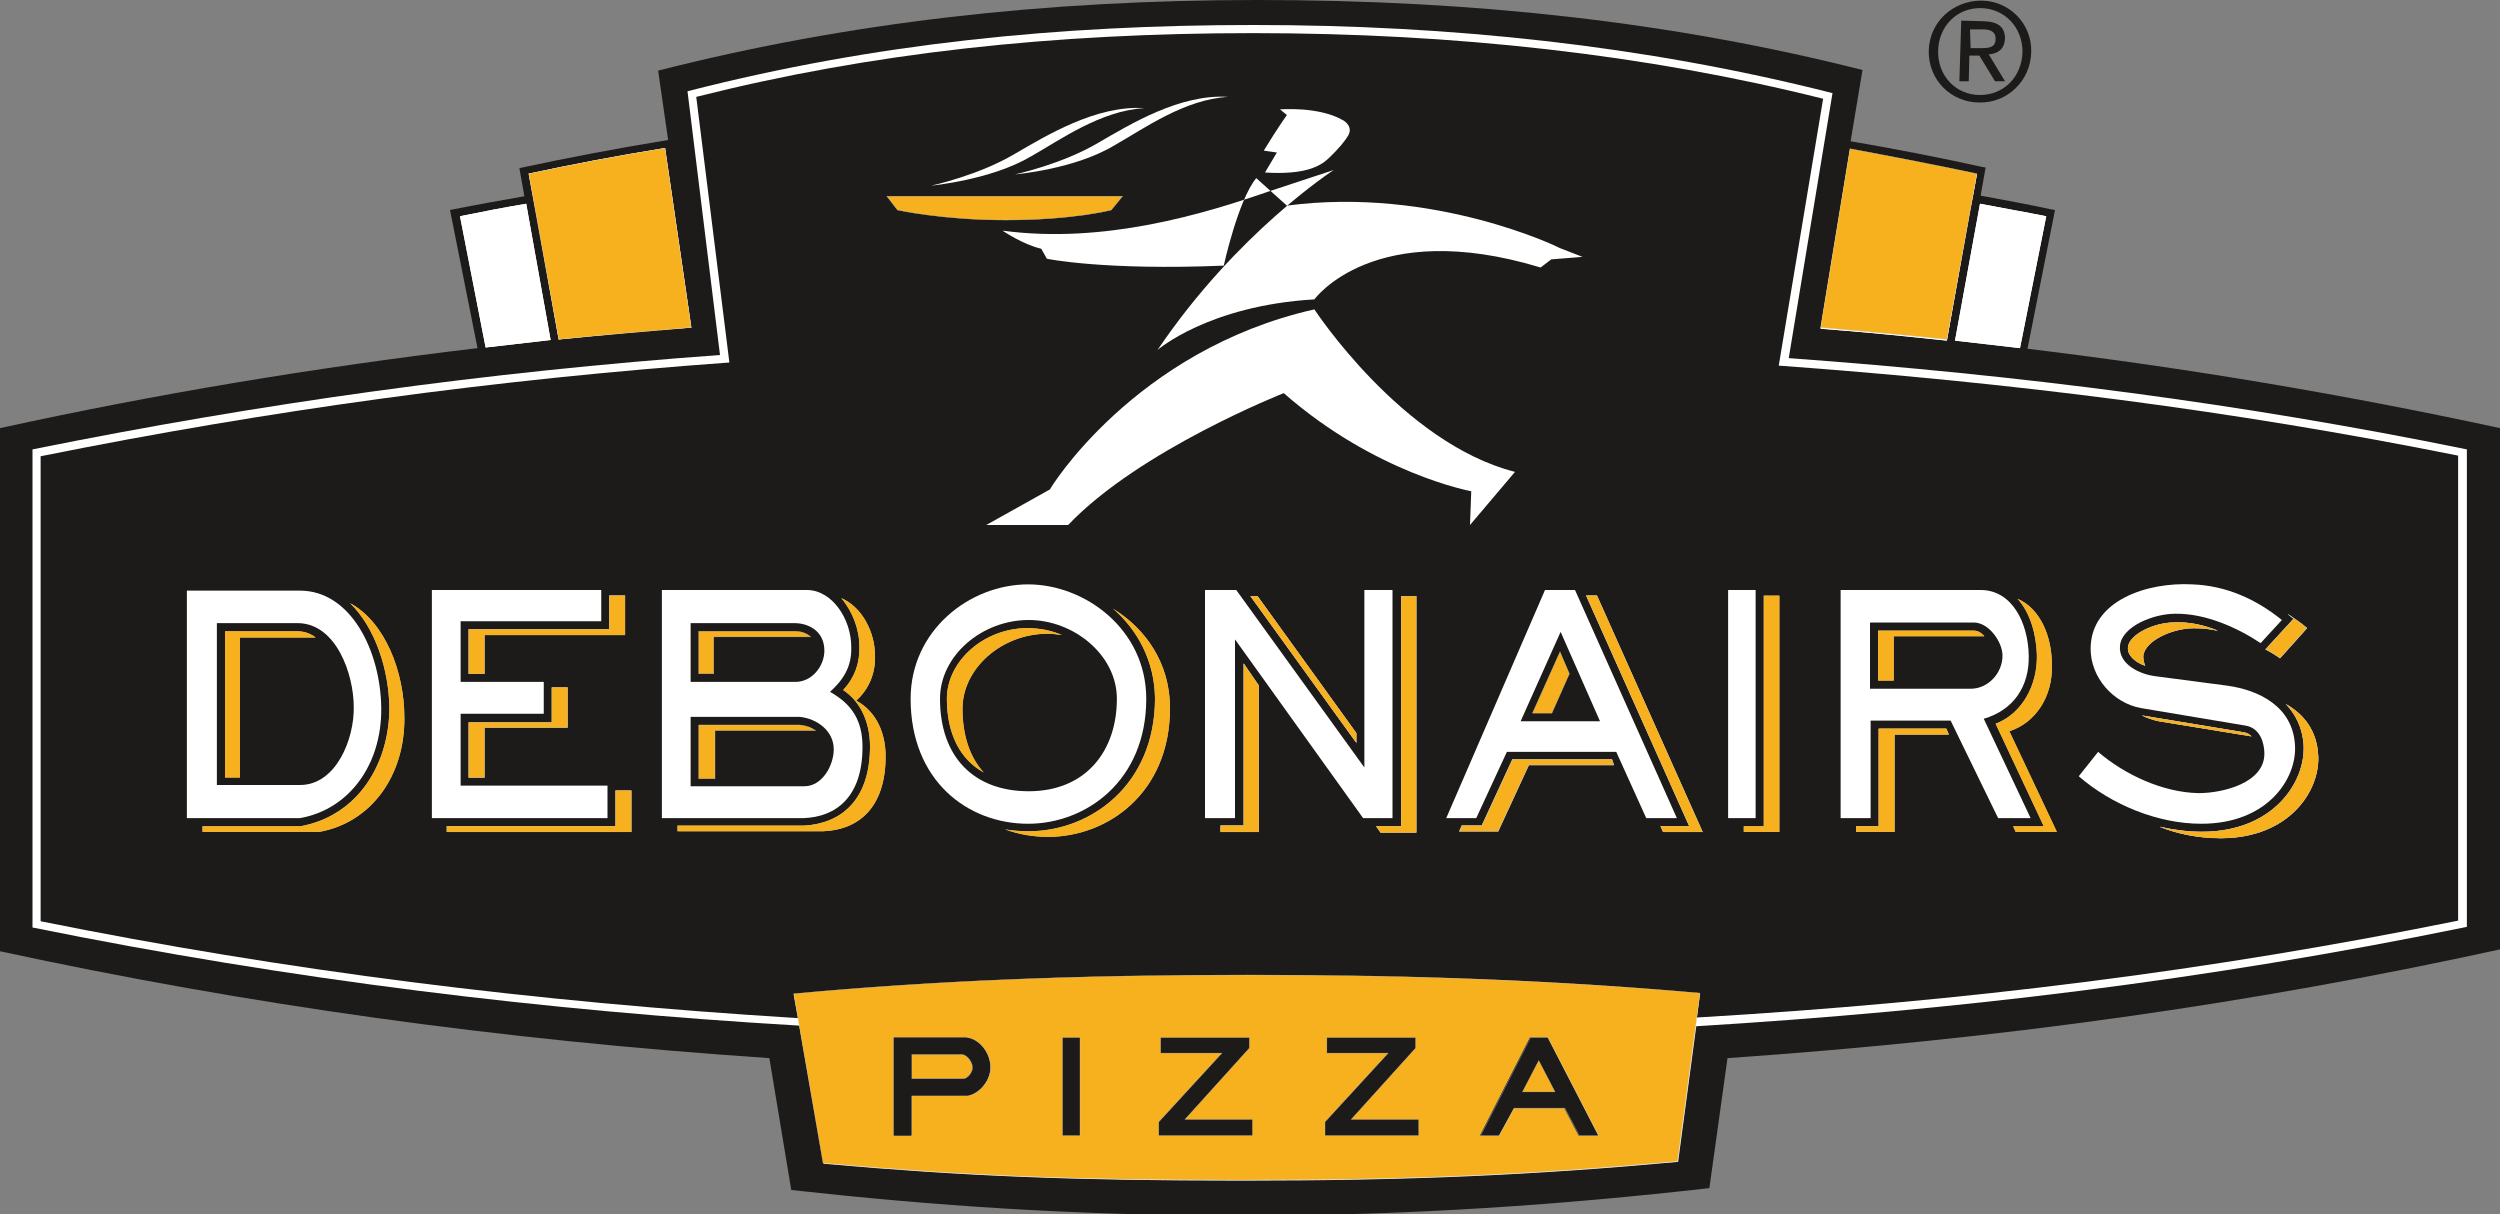 <?xml version="1.0" encoding="utf-8"?>
<!-- Generator: Adobe Illustrator 24.1.2, SVG Export Plug-In . SVG Version: 6.00 Build 0)  -->
<!DOCTYPE svg PUBLIC "-//W3C//DTD SVG 1.1//EN" "http://www.w3.org/Graphics/SVG/1.1/DTD/svg11.dtd">
<svg version="1.1" id="Layer_1" xmlns:x="http://ns.adobe.com/Extensibility/1.0/" xmlns:i="http://ns.adobe.com/AdobeIllustrator/10.0/" xmlns:graph="http://ns.adobe.com/Graphs/1.0/"
	 xmlns="http://www.w3.org/2000/svg" xmlns:xlink="http://www.w3.org/1999/xlink" x="0px" y="0px" viewBox="0 0 400 194.3"
	 style="enable-background:new 0 0 400 194.3;" xml:space="preserve">
<rect x="0" y="0" width="400" height="194.3" fill="#808080" stroke="none"/>
<style type="text/css">
	.st0{fill:#FFFFFF;}
	.st1{fill:#C6C6C5;}
	.st2{fill:none;stroke:#C6C5C2;stroke-width:5.500000e-02;stroke-miterlimit:10;}
	.st3{clip-path:url(#SVGID_2_);}
	.st4{fill:#1D1B19;}
	.st5{fill:#F8B11E;}
	.st6{fill-rule:evenodd;clip-rule:evenodd;fill:#1D1B19;}
	.st7{fill:none;stroke:#C6C5C2;stroke-width:5.300000e-02;stroke-miterlimit:10;}
	.st8{fill-rule:evenodd;clip-rule:evenodd;fill:#1D1B19;stroke:#C6C5C2;stroke-width:5.300000e-02;stroke-miterlimit:10;}
	.st9{fill:none;stroke:#08161F;stroke-width:0.321;stroke-miterlimit:10;}
	.st10{fill-rule:evenodd;clip-rule:evenodd;fill:#FFFFFF;}
	.st11{fill:none;stroke:#C6C5C2;stroke-width:6.000000e-02;stroke-miterlimit:10;}
	.st12{fill-rule:evenodd;clip-rule:evenodd;fill:#C6C6C5;}
	.st13{fill:#08161F;}
	.st14{fill:#14181C;}
</style>
<g>
	<path class="st0" d="M249.7,101.1l6.3,14.3h-12.7L249.7,101.1"/>
	<path class="st0" d="M247.2,94.4l-15.8,36.5h4.8l4.9-10.6h17.5l4.8,10.6h4.9L252,94.4H247.2"/>
	<path class="st0" d="M299.2,110.2V99.6h16.6c2.4,0,4.6,3.1,4.6,5.3c0,2.8-2.3,5.3-5.1,5.3H299.2"/>
	<path class="st0" d="M150.4,111.8c0-6.9,6.7-12.6,14.2-12.6c7.2,0,14.1,5.6,14.1,12.6c0,8.4-5,14.8-14.1,14.8
		C155.8,126.6,150.4,121.1,150.4,111.8"/>
	<path class="st0" d="M145.7,111.8c0,13.1,9.1,20,18.8,20c9.2,0,18.9-6.8,18.9-20c0-11.1-9.8-18.3-18.9-18.3
		C155.1,93.5,145.7,100.9,145.7,111.8"/>
	<path class="st1" d="M321.5,117l7.6,16.1h-6.6l-0.4-0.9h4.9l-7.7-16.4c4.2-1.6,6.7-6.1,6.6-11c-0.1-3.2-1-6.7-3.1-9
		c3.7,1.6,5.5,6.1,5.5,10.5C328.5,111.3,325.8,115.6,321.5,117"/>
	<path class="st2" d="M321.5,117l7.6,16.1h-6.6l-0.4-0.9h4.9l-7.7-16.4c4.2-1.6,6.7-6.1,6.6-11c-0.1-3.2-1-6.7-3.1-9
		c3.7,1.6,5.5,6.1,5.5,10.5C328.5,111.3,325.8,115.6,321.5,117z"/>
	<path class="st0" d="M324.6,104.9c-0.1-5.3-2.7-10.5-7.7-10.5h-22.4v36.5h4.8v-15.6h12.8l7.6,15.6h5.2l-7.5-15.9
		C322.2,113.6,324.7,109.8,324.6,104.9"/>
	<g>
		<defs>
			<rect id="SVGID_1_" width="400" height="194.7"/>
		</defs>
		<clipPath id="SVGID_2_">
			<use xlink:href="#SVGID_1_"  style="overflow:visible;"/>
		</clipPath>
		<g class="st3">
			<path class="st4" d="M328.2,33.5l0.6,0.1l-4.4,22.2c25.7,3.1,50.6,7.3,75.6,12.7l0,83.4c-40.2,8.8-80.3,14.4-123.6,17.4
				l-2.9,20.8c-23,2.6-47.3,4.4-74.7,4.4c-26.9,0-49.6-1.6-72.2-4.1l-3.5-21.1C80,166.4,39.8,160.8,0,152.2l0-83.7
				c25.1-5.5,50.4-9.7,76.4-12.8L72,33.6c4-0.8,7.9-1.5,11.9-2.2l-0.8-4.5c7.9-1.7,15.8-3.2,23.8-4.5l-1.6-11.1
				C135.5,3.6,167,0,201.2,0c34.7,0,66.4,3.5,96.8,11.2l-1.9,11.4c7,1.2,14.2,2.6,21,4.1l0.6,0.1l-0.8,4.5
				C320.7,32,324.5,32.7,328.2,33.5"/>
		</g>
	</g>
	<path class="st0" d="M271.4,164.2l-2.9,21.7c-22.9,2.1-42.5,3-69.8,3c-26.8,0-44.4-0.7-66.9-2.7l-3.9-22.1
		c-40.9-2.4-81.2-7.3-122.7-15.7l0-76.5c36.7-7.4,72.7-12.4,110-15.1L110,14.6C140,6.9,169.6,4,200.6,4c31.2,0,62.3,3.2,92.6,10.9
		l-7,42.4c37,2.7,72.2,7.2,108.5,14.6l0,76.4C352.8,156.9,312.5,161.7,271.4,164.2"/>
	<path class="st4" d="M111.4,15.5c28.1-7.1,57.3-10.2,89.1-10.2c32.2,0,62.9,3.4,91.2,10.5l-7.1,42.7c37.1,2.7,72.3,7.1,108.7,14.4
		l0,74.4c-39.5,8-79,13-121.8,15.5l0.5-3.8c-22.8-2.1-45.2-2.9-72.4-2.9c-27,0-50,0.9-72.6,3l0.7,3.8c-42.5-2.6-82-7.6-121.2-15.5
		l0-74.4C43.3,65.6,79.2,60.7,116.7,58L111.4,15.5"/>
	<path class="st0" d="M315.2,33.7l0.5-2.5l0.6-3.3c-5.6-1.2-13.7-2.8-20.3-3.9l-4.7,28.6c6.8,0.5,13.6,1.2,20.2,1.9L315.2,33.7z
		 M89.4,54.3c7-0.7,14-1.4,21.2-1.9l-4.2-28.7c-7.5,1.2-14.8,2.6-21.8,4.1l1.5,8L89.4,54.3z M77.7,55.6c3.5-0.4,6.9-0.8,10.4-1.2
		l-3.3-18.4l-0.6-3.4c-3.6,0.6-7.2,1.3-10.6,2L77.7,55.6z M327.4,34.6c-3.5-0.7-7-1.3-10.6-2l-4,21.9c3.5,0.4,7,0.8,10.4,1.2
		L327.4,34.6"/>
	<path class="st0" d="M315.2,33.7l0.5-2.5l0.6-3.3c-5.6-1.2-13.7-2.8-20.3-3.9l-4.7,28.6c6.8,0.5,13.6,1.2,20.2,1.9L315.2,33.7"/>
	<path class="st0" d="M89.4,54.3c7-0.7,14-1.4,21.2-1.9l-4.2-28.7c-7.5,1.2-14.8,2.6-21.8,4.1l1.5,8L89.4,54.3"/>
	<path class="st0" d="M77.7,55.6c3.5-0.4,6.9-0.8,10.4-1.2l-3.3-18.4l-0.6-3.4c-3.6,0.6-7.2,1.3-10.6,2L77.7,55.6"/>
	<path class="st0" d="M327.4,34.6c-3.5-0.7-7-1.3-10.6-2l-4,21.9c3.5,0.4,7,0.8,10.4,1.2L327.4,34.6"/>
	<path class="st5" d="M127,159c22.7-2.1,45.7-3,72.6-3c27.2,0,49.6,0.9,72.4,2.9l-3.6,26.9c-22.9,2.1-42.5,3-69.8,3
		c-26.8,0-44.4-0.7-66.9-2.7L127,159"/>
	<path class="st2" d="M127,159c22.7-2.1,45.7-3,72.6-3c27.2,0,49.6,0.9,72.4,2.9l-3.6,26.9c-22.9,2.1-42.5,3-69.8,3
		c-26.8,0-44.4-0.7-66.9-2.7L127,159z"/>
	<path class="st6" d="M154.3,166H143v15.7h2.9v-6.4h8.8c1.4,0,3.8-1.9,3.8-4.6C158.4,168.2,156.4,166,154.3,166z M154.1,172.6
		l-8.2,0v-3.9h7.9c0.9,0,1.8,1.2,1.8,2.1C155.6,171.6,154.8,172.6,154.1,172.6"/>
	<path class="st7" d="M154.3,166H143v15.7h2.9v-6.4h8.8c1.4,0,3.8-1.9,3.8-4.6C158.4,168.2,156.4,166,154.3,166z M154.1,172.6
		l-8.2,0v-3.9h7.9c0.9,0,1.8,1.2,1.8,2.1C155.6,171.6,154.8,172.6,154.1,172.6z"/>
	<path class="st7" d="M154.3,166H143v15.7h2.9v-6.4h8.8c1.4,0,3.8-1.9,3.8-4.6C158.4,168.2,156.4,166,154.3,166z"/>
	<path class="st4" d="M155.6,170.8c0-0.9-0.9-2.1-1.8-2.1h-7.9v3.9l8.2,0C154.8,172.6,155.6,171.6,155.6,170.8z M158.4,170.7
		c0,2.7-2.4,4.6-3.8,4.6h-8.8v6.4H143V166h11.3C156.4,166,158.4,168.2,158.4,170.7"/>
	<path class="st7" d="M154.1,172.6l-8.2,0v-3.9h7.9c0.9,0,1.8,1.2,1.8,2.1C155.6,171.6,154.8,172.6,154.1,172.6z"/>
	<path class="st4" d="M170,166h2.8v15.7H170V166"/>
	<path class="st7" d="M170,166h2.8v15.7H170V166z"/>
	<path class="st4" d="M200.4,179.1h-10.8l10.3-11.4V166h-14.2v2.5h9.8l-10.1,11v2.2h15V179.1"/>
	<path class="st7" d="M200.4,179.1h-10.8l10.3-11.4V166h-14.2v2.5h9.8l-10.1,11v2.2h15V179.1z"/>
	<path class="st4" d="M227,179.1h-10.8l10.3-11.4V166h-14.2v2.5h9.8l-10.1,11v2.2h15V179.1"/>
	<path class="st7" d="M227,179.1h-10.8l10.3-11.4V166h-14.2v2.5h9.8l-10.1,11v2.2h15V179.1z"/>
	<path class="st8" d="M247.6,166h-2.8l-8,15.7h3l2.4-4.4h8.1l2.3,4.4h3.1L247.6,166z M243.6,174.7l2.6-5l2.6,5H243.6z"/>
	<path class="st4" d="M247.6,166h-2.8l-8,15.7h3l2.4-4.4h8.1l2.3,4.4h3.1L247.6,166"/>
	<path class="st5" d="M243.6,174.7l2.6-5l2.6,5H243.6z"/>
	<path class="st7" d="M255.8,181.7h-3.1l-2.3-4.4h-8.1l-2.4,4.4h-3l8-15.7h2.8L255.8,181.7z"/>
	<path class="st7" d="M248.8,174.7l-2.6-5l-2.6,5H248.8z"/>
	<path class="st9" d="M197.4,22.8L197.4,22.8"/>
	<path class="st10" d="M205.9,32.9l-4.9-4.4c-2.9,3.5-5.2,14-5.2,14c-19.2,0.8-28.3-1.1-28.3-1.1l-0.9-1.6c-3-0.7-6.2-2.9-6.2-2.9
		c16.2,2.2,32.3-2.7,42.4-6.2l10.6-3.5c0,0-15.5,10-28.2,28.8c0,0,8.1-7.1,25.1-8.1c0,0,9.5-13.2,36.2-5.1l1.7-1.3l5-0.4l-3.6-1.4
		C249.5,39.6,229.4,29.8,205.9,32.9"/>
	<path class="st5" d="M177.8,33.6c0,0-6.1,1.6-16.9,1.6c-10.1,0-17.3-1.6-17.3-1.6l-1.7-2.2h37.7L177.8,33.6"/>
	<path class="st11" d="M177.8,33.6c0,0-6.1,1.6-16.9,1.6c-10.1,0-17.3-1.6-17.3-1.6l-1.7-2.2h37.7L177.8,33.6z"/>
	<path class="st0" d="M149,29.7c0,0,7.5-1.6,13.4-5.1c5-2.9,13-7.8,20.7-7.3c-7,0.4-13.5,5.1-18.1,7.7C158.6,28.8,149,29.7,149,29.7
		"/>
	<path class="st0" d="M202.4,27.6l1.9-3.2l-2.1-0.3c2.2-3.6,3.7-5.7,3.7-5.7l-1.1-0.9c0,0,6.2-0.5,10,1.7c0.1,0,1.8,1,0.9,2.5
		c-0.4,0.7-1.4,2-3.2,3.7C211.2,26.6,208.8,28,202.4,27.6"/>
	<path class="st0" d="M162.4,27.9c0,0,7.5-1.6,13.4-5.1c5-2.9,13-7.8,20.7-7.3c-7,0.4-13.5,5.1-18.1,7.7
		C172,27.1,162.4,27.9,162.4,27.9"/>
	<path class="st5" d="M316.3,27.8l-4.8,26.5c-6.7-0.7-13.4-1.3-20.2-1.9l4.7-28.6C302.5,25,310.7,26.6,316.3,27.8"/>
	<path class="st2" d="M316.3,27.8l-4.8,26.5c-6.7-0.7-13.4-1.3-20.2-1.9l4.7-28.6C302.5,25,310.7,26.6,316.3,27.8z"/>
	<path class="st5" d="M84.6,27.8c7-1.5,14.3-2.9,21.8-4.1l4.2,28.7c-7.1,0.6-14.2,1.2-21.2,1.9L84.6,27.8"/>
	<path class="st2" d="M84.6,27.8c7-1.5,14.3-2.9,21.8-4.1l4.2,28.7c-7.1,0.6-14.2,1.2-21.2,1.9L84.6,27.8z"/>
	<path class="st0" d="M210.3,49.5c0,0,14,21.4,32.1,26l-7.2,8.5l0.2-5.4c0,0-15.3-2.8-30-15.7c0,0-23.1,9.1-34.5,21.1h-13.1
		l10.2-5.7C167.9,78.3,181.5,56,210.3,49.5"/>
	<path class="st12" d="M258.2,122.4h-13.6l-4.9,10.6h-6.2l0.4-0.9h3.2l4.9-10.6h15.9L258.2,122.4z M255.5,95.3l16.9,37.8h-6.3
		l-0.4-0.9h4.6l-16.5-36.9H255.5"/>
	<path class="st2" d="M258.2,122.4h-13.6l-4.9,10.6h-6.2l0.4-0.9h3.2l4.9-10.6h15.9L258.2,122.4z M255.5,95.3l16.9,37.8h-6.3
		l-0.4-0.9h4.6l-16.5-36.9H255.5z"/>
	<path class="st5" d="M258.2,122.4h-13.6l-4.9,10.6h-6.2l0.4-0.9h3.2l4.9-10.6h15.9L258.2,122.4"/>
	<path class="st2" d="M258.2,122.4h-13.6l-4.9,10.6h-6.2l0.4-0.9h3.2l4.9-10.6h15.9L258.2,122.4z"/>
	<path class="st12" d="M255.5,95.3l16.9,37.8h-6.3l-0.4-0.9h4.6l-16.5-36.9H255.5"/>
	<path class="st5" d="M255.5,95.3l16.9,37.8h-6.3l-0.4-0.9h4.6l-16.5-36.9H255.5"/>
	<path class="st1" d="M284.7,95.3v37.8H279v-0.9h3.2V95.3H284.7"/>
	<path class="st5" d="M284.7,95.3v37.8H279v-0.9h3.2V95.3H284.7"/>
	<path class="st12" d="M311.8,117.5h-8.7v15.6H297v-0.9h3.6v-15.6h10.8L311.8,117.5z M321.5,117l7.6,16.1h-6.6l-0.4-0.9h4.9
		l-7.7-16.4c4.2-1.6,6.7-6.1,6.6-11c-0.1-3.2-1-6.7-3.1-9c3.7,1.6,5.5,6.1,5.5,10.5C328.5,111.3,325.8,115.6,321.5,117"/>
	<path class="st5" d="M311.8,117.5h-8.7v15.6H297v-0.9h3.6v-15.6h10.8L311.8,117.5z M321.5,117l7.6,16.1h-6.6l-0.4-0.9h4.9
		l-7.7-16.4c4.2-1.6,6.7-6.1,6.6-11c-0.1-3.2-1-6.7-3.1-9c3.7,1.6,5.5,6.1,5.5,10.5C328.5,111.3,325.8,115.6,321.5,117"/>
	<path class="st1" d="M311.8,117.5h-8.7v15.6H297v-0.9h3.6v-15.6h10.8L311.8,117.5"/>
	<path class="st5" d="M311.8,117.5h-8.7v15.6H297v-0.9h3.6v-15.6h10.8L311.8,117.5"/>
	<path class="st1" d="M169.9,101.6c-0.8-0.1-1.5-0.2-2.3-0.2c-7.3,0-13.6,5.5-13.6,12c0,4.3,1.2,7.8,3.4,10.2
		c-3.8-2.1-5.9-6.2-5.9-11.8c0-6,5.9-11.3,12.9-11.3C166.4,100.5,168.3,100.9,169.9,101.6"/>
	<path class="st5" d="M169.9,101.6c-0.8-0.1-1.5-0.2-2.3-0.2c-7.3,0-13.6,5.5-13.6,12c0,4.3,1.2,7.8,3.4,10.2
		c-3.8-2.1-5.9-6.2-5.9-11.8c0-6,5.9-11.3,12.9-11.3C166.4,100.5,168.3,100.9,169.9,101.6"/>
	<path class="st12" d="M200.1,95.4h1.1l15.8,21.9v1.5L200.1,95.4z M201.4,109.7v23.4h-6.1v-1h3.7v-25.9L201.4,109.7z M226.6,95.4
		v37.8h-5.7l-0.7-1h4V95.4H226.6"/>
	<path class="st2" d="M200.1,95.4h1.1l15.8,21.9v1.5L200.1,95.4z M201.4,109.7v23.4h-6.1v-1h3.7v-25.9L201.4,109.7z M226.6,95.4
		v37.8h-5.7l-0.7-1h4V95.4H226.6z"/>
	<path class="st12" d="M200.1,95.4h1.1l15.8,21.9v1.5L200.1,95.4"/>
	<path class="st5" d="M200.1,95.4h1.1l15.8,21.9v1.5L200.1,95.4"/>
	<path class="st1" d="M201.4,109.7v23.4h-6.1v-1h3.7v-25.9L201.4,109.7"/>
	<path class="st5" d="M201.4,109.7v23.4h-6.1v-1h3.7v-25.9L201.4,109.7"/>
	<path class="st1" d="M226.6,95.4v37.8h-5.7l-0.7-1h4V95.4H226.6"/>
	<path class="st5" d="M226.6,95.4v37.8h-5.7l-0.7-1h4V95.4H226.6"/>
	<path class="st13" d="M29.9,94.4v36.5h18.1c7.9-1.4,13.1-8.6,13-17.6c-0.1-9.2-4.9-18.8-13-18.8H29.9z M34.7,125.6V99.7h12.9
		c6.2,0,9,8.2,9,13.4c0.1,5.1-2.8,12.5-8.6,12.5H34.7"/>
	<path class="st13" d="M29.9,94.4v36.5h18.1c7.9-1.4,13.1-8.6,13-17.6c-0.1-9.2-4.9-18.8-13-18.8H29.9"/>
	<path class="st13" d="M34.7,125.6V99.7h12.9c6.2,0,9,8.2,9,13.4c0.1,5.1-2.8,12.5-8.6,12.5H34.7"/>
	<path class="st0" d="M73.7,125.7v-11.5H87v-5.1H73.7v-9.7h22.5v-5H69.1v36.5h28.1v-5.2H73.7"/>
	<path class="st14" d="M136.2,103.5c0-4.5-3.1-9.1-7.1-9.1h-23.2v36.5h22.7c5.1-0.2,9.4-3.3,9.4-11.4c0-4.1-1.6-6.8-5.2-8.8
		C135,108.7,136.3,106.6,136.2,103.5"/>
	<path class="st14" d="M110.5,109v-9.3h16.6c2.3,0,4.8,1.3,4.8,4.4c0,2.5-2,5-4.6,5H110.5"/>
	<path class="st14" d="M110.5,125.8v-11.1H128c2.7,0.3,5.4,2.2,5.4,5.2c0,2.5-1.8,5.9-4.7,5.9H110.5"/>
	<path class="st0" d="M218.3,94.4v28.4l-20.5-28.4h-5v36.5h4.8v-28.6l20.5,28.6h4.7V94.4H218.3"/>
	<path class="st0" d="M276.5,130.9h4.4V94.4h-4.4V130.9"/>
	<path class="st0" d="M29.9,94.4v36.5h18.1c7.9-1.4,13.1-8.6,13-17.6c-0.1-9.2-4.9-18.8-13-18.8H29.9"/>
	<path class="st4" d="M34.7,125.6V99.7h12.9c6.2,0,9,8.2,9,13.4c0.1,5.1-2.8,12.5-8.6,12.5H34.7"/>
	<path class="st1" d="M47.5,101c1.1,0,2.1,0.3,3,1H38.4v22.4h-2.4V101H47.5"/>
	<path class="st5" d="M47.5,101c1.1,0,2.1,0.3,3,1H38.4v22.4h-2.4V101H47.5"/>
	<path class="st1" d="M56,96.5c5.6,3,8.7,11,8.7,18.3c0.1,9.3-5.3,16.8-13.6,18.3H32.4v-0.9h15.7c9.2-1.7,14.2-10,14.2-19
		C62.2,107.2,60.1,100.5,56,96.5"/>
	<path class="st5" d="M56,96.5c5.6,3,8.7,11,8.7,18.3c0.1,9.3-5.3,16.8-13.6,18.3H32.4v-0.9h15.7c9.2-1.7,14.2-10,14.2-19
		C62.2,107.2,60.1,100.5,56,96.5"/>
	<path class="st12" d="M88.3,110h2.5v6.4H77.5v8H75v-8.8h13.3V110z M97.5,95.3h2.5v6.3H77.5v6.2H75v-7.1h22.5V95.3z M101,126.5v6.6
		H71.5v-0.9h27v-5.7H101"/>
	<path class="st2" d="M88.3,110h2.5v6.4H77.5v8H75v-8.8h13.3V110z M97.5,95.3h2.5v6.3H77.5v6.2H75v-7.1h22.5V95.3z M101,126.5v6.6
		H71.5v-0.9h27v-5.7H101z"/>
	<path class="st1" d="M88.3,110h2.5v6.4H77.5v8H75v-8.8h13.3V110"/>
	<path class="st5" d="M88.3,110h2.5v6.4H77.5v8H75v-8.8h13.3V110"/>
	<path class="st1" d="M97.5,95.3h2.5v6.3H77.5v6.2H75v-7.1h22.5V95.3"/>
	<path class="st5" d="M97.5,95.3h2.5v6.3H77.5v6.2H75v-7.1h22.5V95.3"/>
	<path class="st1" d="M101,126.5v6.6H71.5v-0.9h27v-5.7H101"/>
	<path class="st5" d="M101,126.5v6.6H71.5v-0.9h27v-5.7H101"/>
	<path class="st0" d="M136.2,103.5c0-4.5-3.1-9.1-7.1-9.1h-23.2v36.5h22.7c5.1-0.2,9.4-3.3,9.4-11.4c0-4.1-1.6-6.8-5.2-8.8
		C135,108.7,136.3,106.6,136.2,103.5"/>
	<path class="st1" d="M137,112.1c3.3,1.8,4.7,5.3,4.7,8.9c0,8.4-4.5,11.8-10,12h-23.3v-0.9h20.2c5.8-0.3,10.6-3.9,10.6-12.7
		c0-3.5-1.3-7-4.3-9c1.9-2,2.7-4.5,2.6-7c0-2.7-1.1-5.6-2.9-7.7c3.3,1.4,5.4,5.4,5.4,9.2C140.1,107.6,139.1,110.2,137,112.1"/>
	<path class="st5" d="M137,112.1c3.3,1.8,4.7,5.3,4.7,8.9c0,8.4-4.5,11.8-10,12h-23.3v-0.9h20.2c5.8-0.3,10.6-3.9,10.6-12.7
		c0-3.5-1.3-7-4.3-9c1.9-2,2.7-4.5,2.6-7c0-2.7-1.1-5.6-2.9-7.7c3.3,1.4,5.4,5.4,5.4,9.2C140.1,107.6,139.1,110.2,137,112.1"/>
	<path class="st4" d="M110.5,109v-9.3h16.6c2.3,0,4.8,1.3,4.8,4.4c0,2.5-2,5-4.6,5H110.5"/>
	<path class="st4" d="M110.5,125.8v-11.1H128c2.7,0.3,5.4,2.2,5.4,5.2c0,2.5-1.8,5.9-4.7,5.9H110.5"/>
	<path class="st5" d="M111.8,107.7V101h15.3c1,0,2,0.3,2.6,0.9h-15.5v5.9H111.8"/>
	<path class="st2" d="M111.8,107.7V101h15.3c1,0,2,0.3,2.6,0.9h-15.5v5.9H111.8z"/>
	<path class="st5" d="M111.8,124.5V116h16.2c1,0.1,1.8,0.4,2.5,0.9h-16.1v7.7H111.8"/>
	<path class="st2" d="M111.8,124.5V116h16.2c1,0.1,1.8,0.4,2.5,0.9h-16.1v7.7H111.8z"/>
	<path class="st10" d="M150.4,111.8c0-6.9,6.7-12.6,14.2-12.6c7.2,0,14.1,5.6,14.1,12.6c0,8.4-5,14.8-14.1,14.8
		C155.8,126.6,150.4,121.1,150.4,111.8z M145.7,111.8c0,13.1,9.1,20,18.8,20c9.2,0,18.9-6.8,18.9-20c0-11.1-9.8-18.3-18.9-18.3
		C155.1,93.5,145.7,100.9,145.7,111.8"/>
	<path class="st1" d="M360.2,117.8l-14.7-2.4c-1-0.2-1.9-0.5-2.7-0.9l16.3,2.7C359.6,117.3,359.9,117.5,360.2,117.8z M365.8,112.7
		c2.8,1.6,4.9,4.2,5.1,8.2c0.3,5.6-4.6,13.2-15.6,13.2c-3.6,0-6.9-0.7-9.7-1.8c2.2,0.5,4.5,0.8,6.7,0.8c11.3,0,16.6-7.8,16.3-13.9
		C368.4,116.4,367.3,114.3,365.8,112.7z M354.8,100.9c-1.3-0.3-2.6-0.4-3.8-0.4c-3.4,0-7.9,2-8.1,4.5c0,0.5,0.1,1,0.3,1.5
		c-1.7-0.6-2.9-1.8-2.7-3c0.2-1.9,4-3.9,7.5-3.9C350.2,99.5,352.6,100,354.8,100.9z M366.1,98.3c1,0.7,2.1,1.4,3,2.2l-4.3,4.8
		c-0.7-0.5-1.5-1-2.3-1.4L367,99L366.1,98.3"/>
	<path class="st2" d="M360.2,117.8l-14.7-2.4c-1-0.2-1.9-0.5-2.7-0.9l16.3,2.7C359.6,117.3,359.9,117.5,360.2,117.8z M365.8,112.7
		c2.8,1.6,4.9,4.2,5.1,8.2c0.3,5.6-4.6,13.2-15.6,13.2c-3.6,0-6.9-0.7-9.7-1.8c2.2,0.5,4.5,0.8,6.7,0.8c11.3,0,16.6-7.8,16.3-13.9
		C368.4,116.4,367.3,114.3,365.8,112.7z M354.8,100.9c-1.3-0.3-2.6-0.4-3.8-0.4c-3.4,0-7.9,2-8.1,4.5c0,0.5,0.1,1,0.3,1.5
		c-1.7-0.6-2.9-1.8-2.7-3c0.2-1.9,4-3.9,7.5-3.9C350.2,99.5,352.6,100,354.8,100.9z M366.1,98.3c1,0.7,2.1,1.4,3,2.2l-4.3,4.8
		c-0.7-0.5-1.5-1-2.3-1.4L367,99L366.1,98.3z"/>
	<path class="st1" d="M360.2,117.8l-14.7-2.4c-1-0.2-1.9-0.5-2.7-0.9l16.3,2.7C359.6,117.3,359.9,117.5,360.2,117.8"/>
	<path class="st5" d="M360.2,117.8l-14.7-2.4c-1-0.2-1.9-0.5-2.7-0.9l16.3,2.7C359.6,117.3,359.9,117.5,360.2,117.8"/>
	<path class="st1" d="M365.8,112.7c2.8,1.6,4.9,4.2,5.1,8.2c0.3,5.6-4.6,13.2-15.6,13.2c-3.6,0-6.9-0.7-9.7-1.8
		c2.2,0.5,4.5,0.8,6.7,0.8c11.3,0,16.6-7.8,16.3-13.9C368.4,116.4,367.3,114.3,365.8,112.7"/>
	<path class="st5" d="M365.8,112.7c2.8,1.6,4.9,4.2,5.1,8.2c0.3,5.6-4.6,13.2-15.6,13.2c-3.6,0-6.9-0.7-9.7-1.8
		c2.2,0.5,4.5,0.8,6.7,0.8c11.3,0,16.6-7.8,16.3-13.9C368.4,116.4,367.3,114.3,365.8,112.7"/>
	<path class="st1" d="M354.8,100.9c-1.3-0.3-2.6-0.4-3.8-0.4c-3.4,0-7.9,2-8.1,4.5c0,0.5,0.1,1,0.3,1.5c-1.7-0.6-2.9-1.8-2.7-3
		c0.2-1.9,4-3.9,7.5-3.9C350.2,99.5,352.6,100,354.8,100.9"/>
	<path class="st5" d="M354.8,100.9c-1.3-0.3-2.6-0.4-3.8-0.4c-3.4,0-7.9,2-8.1,4.5c0,0.5,0.1,1,0.3,1.5c-1.7-0.6-2.9-1.8-2.7-3
		c0.2-1.9,4-3.9,7.5-3.9C350.2,99.5,352.6,100,354.8,100.9"/>
	<path class="st5" d="M366.1,98.3c1,0.7,2.1,1.4,3,2.2l-4.3,4.8c-0.7-0.5-1.5-1-2.3-1.4L367,99L366.1,98.3"/>
	<path class="st2" d="M366.1,98.3c1,0.7,2.1,1.4,3,2.2l-4.3,4.8c-0.7-0.5-1.5-1-2.3-1.4L367,99L366.1,98.3z"/>
	<path class="st0" d="M344.9,108.2c-2.5-0.3-6-1.9-5.7-4.9c0.3-3.1,5.4-5.1,8.8-5.1c4.9-0.1,10.1,2.3,13.7,4.7l3.4-3.7
		c-4.2-3.4-9-5.5-14.3-5.7c-7.3-0.4-16.3,2.6-16.3,10.3c0,4.6,3.6,8.7,8.1,9.5l16.7,2.8c2.4,0.4,3,2.9,3,4.5c0,4.7-6.7,6.3-10.5,6.3
		c-5.8-0.1-11.9-3-16.1-6.6l-3.1,3.9c5.3,4.6,12.7,7.6,19.6,7.6c10.7,0,15.3-7.3,15-12.5c-0.3-6.2-5.7-8.9-10.9-9.6L344.9,108.2"/>
	<path class="st1" d="M300.5,108.9v-8h15.3c0.6,0,1.2,0.3,1.7,0.9h-14.5v7.1H300.5"/>
	<path class="st5" d="M300.5,108.9v-8h15.3c0.6,0,1.2,0.3,1.7,0.9h-14.5v7.1H300.5"/>
	<path class="st10" d="M299.2,110.2V99.6h16.6c2.4,0,4.6,3.1,4.6,5.3c0,2.8-2.3,5.3-5.1,5.3H299.2z M324.6,104.9
		c-0.1-5.3-2.7-10.5-7.7-10.5h-22.4v36.5h4.8v-15.6h12.8l7.6,15.6h5.2l-7.5-15.9C322.2,113.6,324.7,109.8,324.6,104.9"/>
	<path class="st10" d="M249.7,101.1l6.3,14.3h-12.7L249.7,101.1z M247.2,94.4l-15.8,36.5h4.8l4.9-10.6h17.5l4.8,10.6h4.9L252,94.4
		H247.2"/>
	<path class="st5" d="M249.6,104.3l1.5,3.5l-2.8,6.3h-3.1L249.6,104.3"/>
	<path class="st2" d="M249.6,104.3l1.5,3.5l-2.8,6.3h-3.1L249.6,104.3z"/>
	<path class="st1" d="M178.1,97.4c5.2,3.2,9.1,8.7,9.1,15.9c0,13.6-10,20.6-19.5,20.6c-2.4,0-4.7-0.4-6.9-1.2
		c1.2,0.2,2.5,0.3,3.8,0.3c9.8,0,20.2-7.3,20.2-21.3C184.7,105.7,182,100.8,178.1,97.4"/>
	<path class="st5" d="M178.1,97.4c5.2,3.2,9.1,8.7,9.1,15.9c0,13.6-10,20.6-19.5,20.6c-2.4,0-4.7-0.4-6.9-1.2
		c1.2,0.2,2.5,0.3,3.8,0.3c9.8,0,20.2-7.3,20.2-21.3C184.7,105.7,182,100.8,178.1,97.4"/>
	<path class="st6" d="M308.6,8.1c-0.1,4.7,3.6,8.3,8.1,8.3c4.4,0.1,8.2-3.4,8.3-8.1c0.1-4.6-3.6-8.2-8-8.2
		C312.5,0.1,308.7,3.5,308.6,8.1z M310.1,8.1c0.1-3.9,3-6.9,6.9-6.8c3.8,0.1,6.6,3.1,6.6,7c-0.1,4-3,6.9-6.8,6.9
		C312.9,15.2,310,12.1,310.1,8.1z M313.5,13l1.5,0l0.1-4.1l1.6,0l2.5,4.1l1.6,0l-2.6-4.3c1.4-0.1,2.5-0.8,2.6-2.5
		c0-1.8-1-2.7-3.3-2.8l-3.7-0.1L313.5,13z M315.2,4.7l2,0c1,0,2.1,0.2,2.1,1.5c0,1.5-1.2,1.5-2.5,1.5l-1.5,0L315.2,4.7"/>
</g>
</svg>

